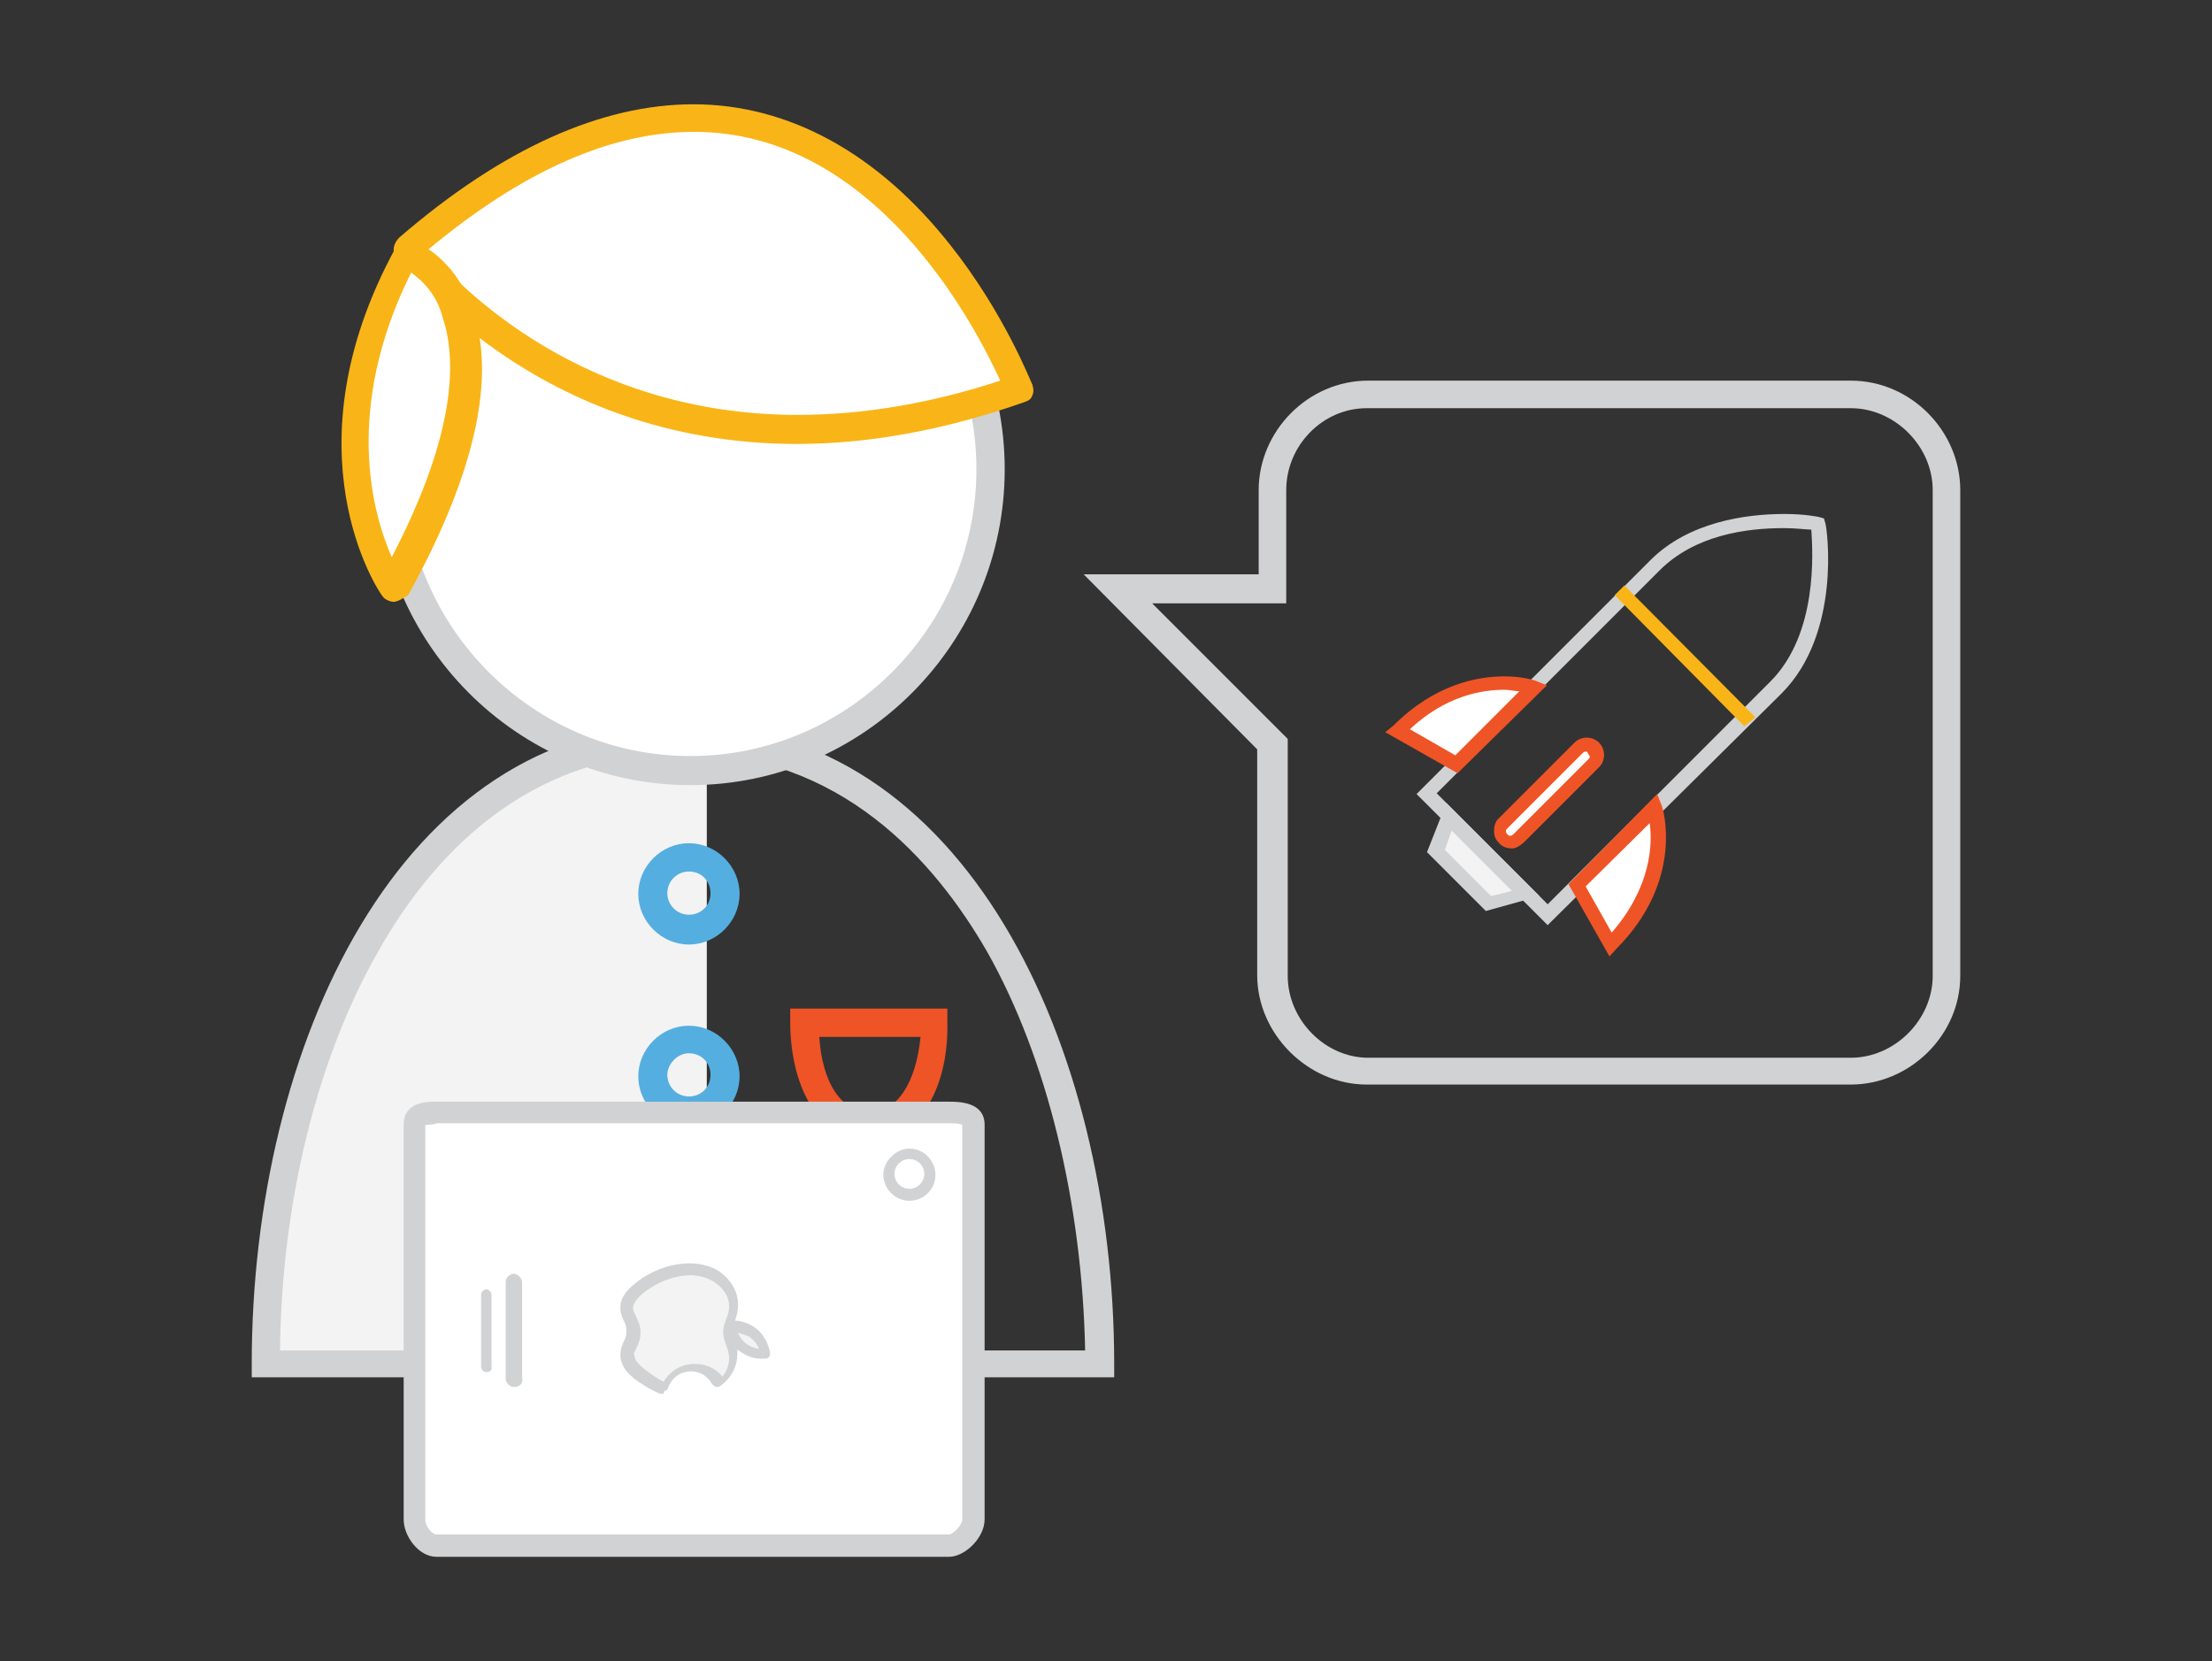 <?xml version="1.0" encoding="utf-8"?>
<!-- Generator: Adobe Illustrator 17.1.0, SVG Export Plug-In . SVG Version: 6.00 Build 0)  -->
<!DOCTYPE svg PUBLIC "-//W3C//DTD SVG 1.1//EN" "http://www.w3.org/Graphics/SVG/1.1/DTD/svg11.dtd">
<svg version="1.1" id="Layer_1" xmlns="http://www.w3.org/2000/svg" xmlns:xlink="http://www.w3.org/1999/xlink" x="0px" y="0px"
	 viewBox="0 0 297 223" enable-background="new 0 0 297 223" xml:space="preserve">
<rect x="0" y="0" width="297" height="223" fill="#333333" stroke="none"/>
<g>
	<path fill="#F3F3F3" d="M35.8,182.7c0-38.5,19.1-83.2,59.1-83.2v83.2H35.8z"/>
	<path fill="#D1D2D3" d="M149.6,184.9H33.8v-1.8c0-42.6,19.8-85.9,57.8-85.9s58,43.3,58,85.9V184.9L149.6,184.9z M37.6,181.3h108.1
		c-0.4-19.8-5.1-39.3-13.2-53.6c-7-12.1-19.6-26.6-40.9-26.6s-34,14.5-40.8,26.6C42.6,142,37.8,161.4,37.6,181.3z"/>
	<path fill="#55AEE0" d="M92.5,166c1.7,0,2.9,1.3,2.9,2.9c0,1.7-1.3,2.9-2.9,2.9s-2.9-1.3-2.9-2.9S90.9,166,92.5,166 M92.5,161.4
		c-4.2,0-7.5,3.5-7.5,7.7c0,4.2,3.5,7.7,7.5,7.7c4,0,7.5-3.5,7.5-7.7C100,164.7,96.7,161.4,92.5,161.4L92.5,161.4z"/>
	<path fill="#55AEE0" d="M92.5,141.4c1.7,0,2.9,1.3,2.9,2.9c0,1.7-1.3,2.9-2.9,2.9s-2.9-1.3-2.9-2.9
		C89.6,142.9,90.9,141.4,92.5,141.4 M92.5,137.7c-3.7,0-6.8,3.1-6.8,6.8s3.1,6.8,6.8,6.8s6.8-3.1,6.8-6.8S96.2,137.7,92.5,137.7
		L92.5,137.7z"/>
	<path fill="#55AEE0" d="M92.5,117c1.7,0,2.9,1.3,2.9,2.9c0,1.7-1.3,2.9-2.9,2.9s-2.9-1.3-2.9-2.9C89.6,118.3,90.9,117,92.5,117
		 M92.5,113.2c-3.7,0-6.8,3.1-6.8,6.8c0,3.7,3.1,6.8,6.8,6.8s6.8-3.1,6.8-6.8C99.3,116.3,96.2,113.2,92.5,113.2L92.5,113.2z"/>
	<path fill="#EF5426" d="M116.7,153c-7.3,0-10.6-7.9-10.6-15.8v-1.8h21.1v1.8C127.4,145.1,124.1,153,116.7,153z M110,139.2
		c0.4,6.1,2.9,10.1,6.8,10.1l0,0c3.7,0,6.2-4,6.8-10.1H110z"/>
	<ellipse fill="#FFFFFF" cx="92.7" cy="63" rx="40.2" ry="40.4"/>
	<path fill="#D1D2D3" d="M92.7,105.4c-23.3,0-42.2-19.1-42.2-42.4s18.9-42.4,42.2-42.4s42.2,19.1,42.2,42.4S116,105.4,92.7,105.4z
		 M92.7,24.5c-21.1,0-38.4,17.3-38.4,38.5s17.3,38.5,38.4,38.5s38.4-17.3,38.4-38.5S114,24.5,92.7,24.5z"/>
	<path fill="#FFFFFF" d="M58.6,207.5c-1.5,0-2.9-2-2.9-3.5V151c0-1.5,1.5-1.5,2.9-1.5h68.8c1.5,0,3.3,0,3.3,1.5V204
		c0,1.5-1.8,3.5-3.3,3.5C127.4,207.5,58.6,207.5,58.6,207.5z"/>
	<path fill="#D1D2D3" d="M127.4,209H58.6c-2.4,0-4.4-2.8-4.4-5V151c0-3.1,3.1-3.1,4.4-3.1h68.8c1.3,0,4.8,0,4.8,3.1V204
		C132.2,206.4,129.6,209,127.4,209z M57.1,151V204c0,0.9,0.9,2,1.5,2h68.8c0.6,0,1.8-1.3,1.8-2V151c-0.4-0.2-1.3-0.2-1.8-0.2H58.6
		C58.2,151,57.5,151,57.1,151z"/>
	<path fill="#F3F3F3" d="M96.4,185.8c1.1-0.9,1.8-2.2,1.8-3.5c0-1.7-0.7-2.4-0.7-3.5c0-1.3,0.7-2,0.7-3.5c0-1.5-0.9-2.9-2.4-3.9
		c-2-1.3-5.9-1.1-9.2,1.1c-1.1,0.7-2.6,1.8-2.6,3.1c0,1.3,0.7,1.5,0.7,3.1s-0.7,2-0.7,3.1c0,1.3,1.5,2.4,2.8,3.3
		c0.9,0.6,1.3,0.7,2.2,1.3C90.3,183.3,94.7,182.7,96.4,185.8z M99.7,181.1c0.7,0.6,1.8,1.1,2.9,0.9c0-0.9-0.7-2.2-1.5-2.8
		c-0.7-0.6-1.8-1.1-2.9-0.9C98.2,179.2,98.8,180.3,99.7,181.1z"/>
	<path fill="#D1D2D3" d="M69,186.2c-0.6,0-1.1-0.6-1.1-1.1v-13c0-0.6,0.6-1.1,1.1-1.1s1.1,0.6,1.1,1.1v12.8
		C70.3,185.7,69.8,186.2,69,186.2z"/>
	<path fill="#D1D2D3" d="M65.3,184.2c-0.4,0-0.7-0.4-0.7-0.7v-9.7c0-0.4,0.4-0.7,0.7-0.7c0.4,0,0.7,0.4,0.7,0.7v9.7
		C66.1,183.8,65.9,184.2,65.3,184.2z"/>
	<path fill="#D1D2D3" d="M122.1,161.2c-2,0-3.5-1.7-3.5-3.5c0-1.8,1.7-3.5,3.5-3.5c2,0,3.5,1.7,3.5,3.5
		C125.6,159.6,124.1,161.2,122.1,161.2z M122.1,155.6c-1.1,0-2,0.9-2,2s0.9,2,2,2c1.1,0,2-0.9,2-2S123.2,155.6,122.1,155.6z"/>
	<path fill="#D1D2D3" d="M89,187.1c-0.2,0-0.2,0-0.4,0c-0.9-0.4-1.5-0.7-2.4-1.3c-1.5-0.9-2.9-2.2-2.9-3.9c0-0.7,0.2-1.3,0.4-1.7
		c0.2-0.4,0.4-0.7,0.4-1.5s-0.2-1.1-0.4-1.5s-0.4-0.9-0.4-1.7c0-1.7,1.5-2.9,2.9-3.9c2-1.3,4.2-2,6.4-2c1.5,0,2.8,0.4,3.7,0.9
		c1.7,1.1,2.8,2.8,2.8,4.6c0,0.9-0.2,1.5-0.4,2.2c0.9,0,2,0.4,2.9,1.1c0.9,0.7,1.7,2.2,1.8,3.3c0,0.4-0.2,0.7-0.7,0.7
		c-0.2,0-0.4,0-0.6,0l0,0c-1.3,0-2.4-0.7-2.9-1.1c0,0-0.2,0-0.2-0.2c0,0.2,0,0.6,0,0.7c0,1.5-0.7,3.1-2.2,4.2
		c-0.2,0.2-0.4,0.2-0.6,0.2s-0.4-0.2-0.6-0.4c-0.6-1.1-1.7-1.7-2.8-1.7c-1.5,0-2.6,0.9-3.1,2.2c0,0.2-0.2,0.4-0.4,0.4
		S89.2,187.1,89,187.1z M92.7,171.2c-1.8,0-3.9,0.7-5.5,1.8c-1.1,0.7-2.2,1.7-2.2,2.6c0,0.4,0.2,0.7,0.4,1.1
		c0.2,0.6,0.6,1.1,0.6,2.2s-0.4,1.7-0.6,2.2c-0.2,0.4-0.4,0.6-0.2,0.9c0,0.9,1.3,1.8,2.4,2.6c0.6,0.4,0.9,0.6,1.5,0.9
		c0.9-1.5,2.4-2.4,4.2-2.4c1.5,0,2.8,0.6,3.7,1.7c0.6-0.7,0.9-1.7,0.9-2.4s-0.2-1.3-0.4-1.8c-0.2-0.6-0.4-1.1-0.4-1.7
		c0-0.7,0.2-1.3,0.4-1.8s0.4-1.1,0.4-1.7c0-1.3-0.7-2.4-2-3.3C94.9,171.5,93.8,171.2,92.7,171.2z M99.1,178.9
		c0.2,0.6,0.6,1.1,1.1,1.5c0.6,0.4,1.1,0.6,1.7,0.7c-0.2-0.6-0.6-1.1-1.1-1.5S99.5,179.1,99.1,178.9z"/>
	<polygon fill="#F3F3F3" points="199.9,121.2 192.7,114.3 194.6,109.7 204.7,119.9 	"/>
	<path fill="#FFFFFF" d="M201.9,112.4L201.9,112.4c-0.6-0.6-0.6-1.5,0-2l10.1-10.1c0.6-0.6,1.5-0.6,2,0l0,0c0.6,0.6,0.6,1.5,0,2
		l-10.1,10.1C203.4,113,202.5,113,201.9,112.4z"/>
	<path fill="#EF5426" d="M203,113.9c-0.6,0-1.3-0.2-1.7-0.7c-0.6-0.6-0.7-1.1-0.7-1.7s0.2-1.3,0.7-1.7l10.1-10.1
		c0.9-0.9,2.4-0.9,3.3,0c0.9,0.9,0.9,2.4,0,3.3l-10.1,10.1C204.1,113.5,203.6,113.9,203,113.9z M212.9,100.9c0,0-0.2,0-0.4,0.2
		l-10.1,10.1c-0.2,0.2-0.2,0.2-0.2,0.4c0,0.2,0,0.2,0.2,0.4s0.2,0.2,0.4,0.2c0,0,0.2,0,0.4-0.2l10.1-10.1c0.2-0.2,0.2-0.4,0-0.6
		C213.1,100.9,213.1,100.9,212.9,100.9z"/>
	<path fill="#D1D2D3" d="M199.5,122.3l-7.9-7.9l2.6-6.6l12.5,12.5L199.5,122.3z M194,114.1l6.2,6.2l2.8-0.7l-8.1-8.1L194,114.1z"/>
	<path fill="#D1D2D3" d="M207.8,124.2l-17.6-17.6l31.4-31.4c5.1-5.1,12.7-6.2,18-6.2c2.8,0,4.6,0.4,4.6,0.4l0.7,0.2l0.2,0.7
		c0.2,0.6,2.2,14.7-5.9,22.8L207.8,124.2z M192.9,106.5l14.9,14.9l29.9-29.9c6.4-6.4,5.7-17.4,5.5-20.4c-0.7,0-2-0.2-3.7-0.2
		c-5,0-11.9,0.9-16.7,5.7L192.9,106.5z"/>
	<path fill="#FFFFFF" d="M195.7,102.5l-7.9-4.4c9-9,18.2-5.9,18.2-5.9L195.7,102.5z"/>
	<path fill="#EF5426" d="M195.7,103.8l-9.7-5.5l1.1-0.9c5.5-5.5,11.2-6.6,14.9-6.6c2.6,0,4.2,0.6,4.2,0.6l1.5,0.6L195.7,103.8z
		 M189.3,97.9l6.1,3.5l8.6-8.6c-0.6,0-1.3-0.2-2-0.2C198.8,92.6,194,93.5,189.3,97.9z"/>
	<path fill="#FFFFFF" d="M211.8,118.8l4.4,7.9c9-9,5.9-18.4,5.9-18.4L211.8,118.8z"/>
	<path fill="#EF5426" d="M216.1,128.4l-5.5-9.7l11.9-12.1l0.6,1.5c0.2,0.4,3.1,10.1-6.1,19.3L216.1,128.4z M212.9,119l3.5,6.2
		c5.3-6.1,5.5-11.9,5.1-14.7L212.9,119z"/>
	<line fill="none" x1="218.1" y1="79.9" x2="234.2" y2="96.3"/>
	<polygon fill="#F9B517" points="218.1,78.6 235.7,96.3 234.2,97.5 216.8,79.9 	"/>
	<path fill="#D1D2D3" d="M248.5,145.6h-65c-7.9,0-14.7-6.8-14.7-14.7v-30.3l-23.3-23.5h23.5V65.8c0-7.9,6.6-14.7,14.7-14.7h64.8
		c8.1,0,14.7,6.8,14.7,14.7V131C263.2,139,256.4,145.6,248.5,145.6z M154.7,81l18.2,18.2V131c0,5.9,5,11,10.8,11h64.8
		c5.9,0,11-5.1,11-11V65.8c0-5.9-5.1-11-11-11h-65c-5.9,0-10.8,5-10.8,11V81C172.7,81,154.7,81,154.7,81z"/>
	<path fill="#FFFFFF" d="M54.9,33.3c0,0,27.5,38.5,81.9,18.9C136.8,52.4,111.1-15,54.9,33.3z"/>
	<path fill="#F9B517" d="M107,59.6L107,59.6c-35.2,0-53.1-24.2-53.8-25.1c-0.6-0.7-0.4-1.8,0.4-2.6C67.5,19.9,80.8,14,93.1,14
		c12.8,0,24.8,6.6,34.5,18.9c7.3,9.2,10.8,18.4,11,18.7c0.2,0.6,0.2,1.1,0,1.5c-0.2,0.6-0.6,0.7-1.1,0.9
		C127,57.7,116.7,59.6,107,59.6z M57.5,33.5c4.2,5.1,20.9,22.2,49.6,22.2l0,0c8.6,0,17.8-1.5,27.2-4.6c-3.3-7.2-16.7-33.4-41.1-33.4
		C82,17.7,70.1,23,57.5,33.5z"/>
	<path fill="#FFFFFF" d="M52.9,78.8c0,0-12.7-18.2,1.7-45C54.5,34,73.8,41.2,52.9,78.8z"/>
	<path fill="#F9B517" d="M52.9,80.8c-0.6,0-1.3-0.4-1.5-0.7c-0.6-0.7-13.2-19.5,1.7-46.8c0.4-0.9,1.5-1.3,2.4-0.9c0.2,0,5.5,2,7.9,9
		c3.3,9.2,0.4,22.2-8.6,38.5C54.1,80.3,53.6,80.7,52.9,80.8L52.9,80.8z M55.2,36.6c-9.2,18.5-5.1,32.5-2.6,38.2
		c9-17.3,8.6-27,6.8-32.3C58.6,39.4,56.5,37.5,55.2,36.6z"/>
</g>
</svg>

